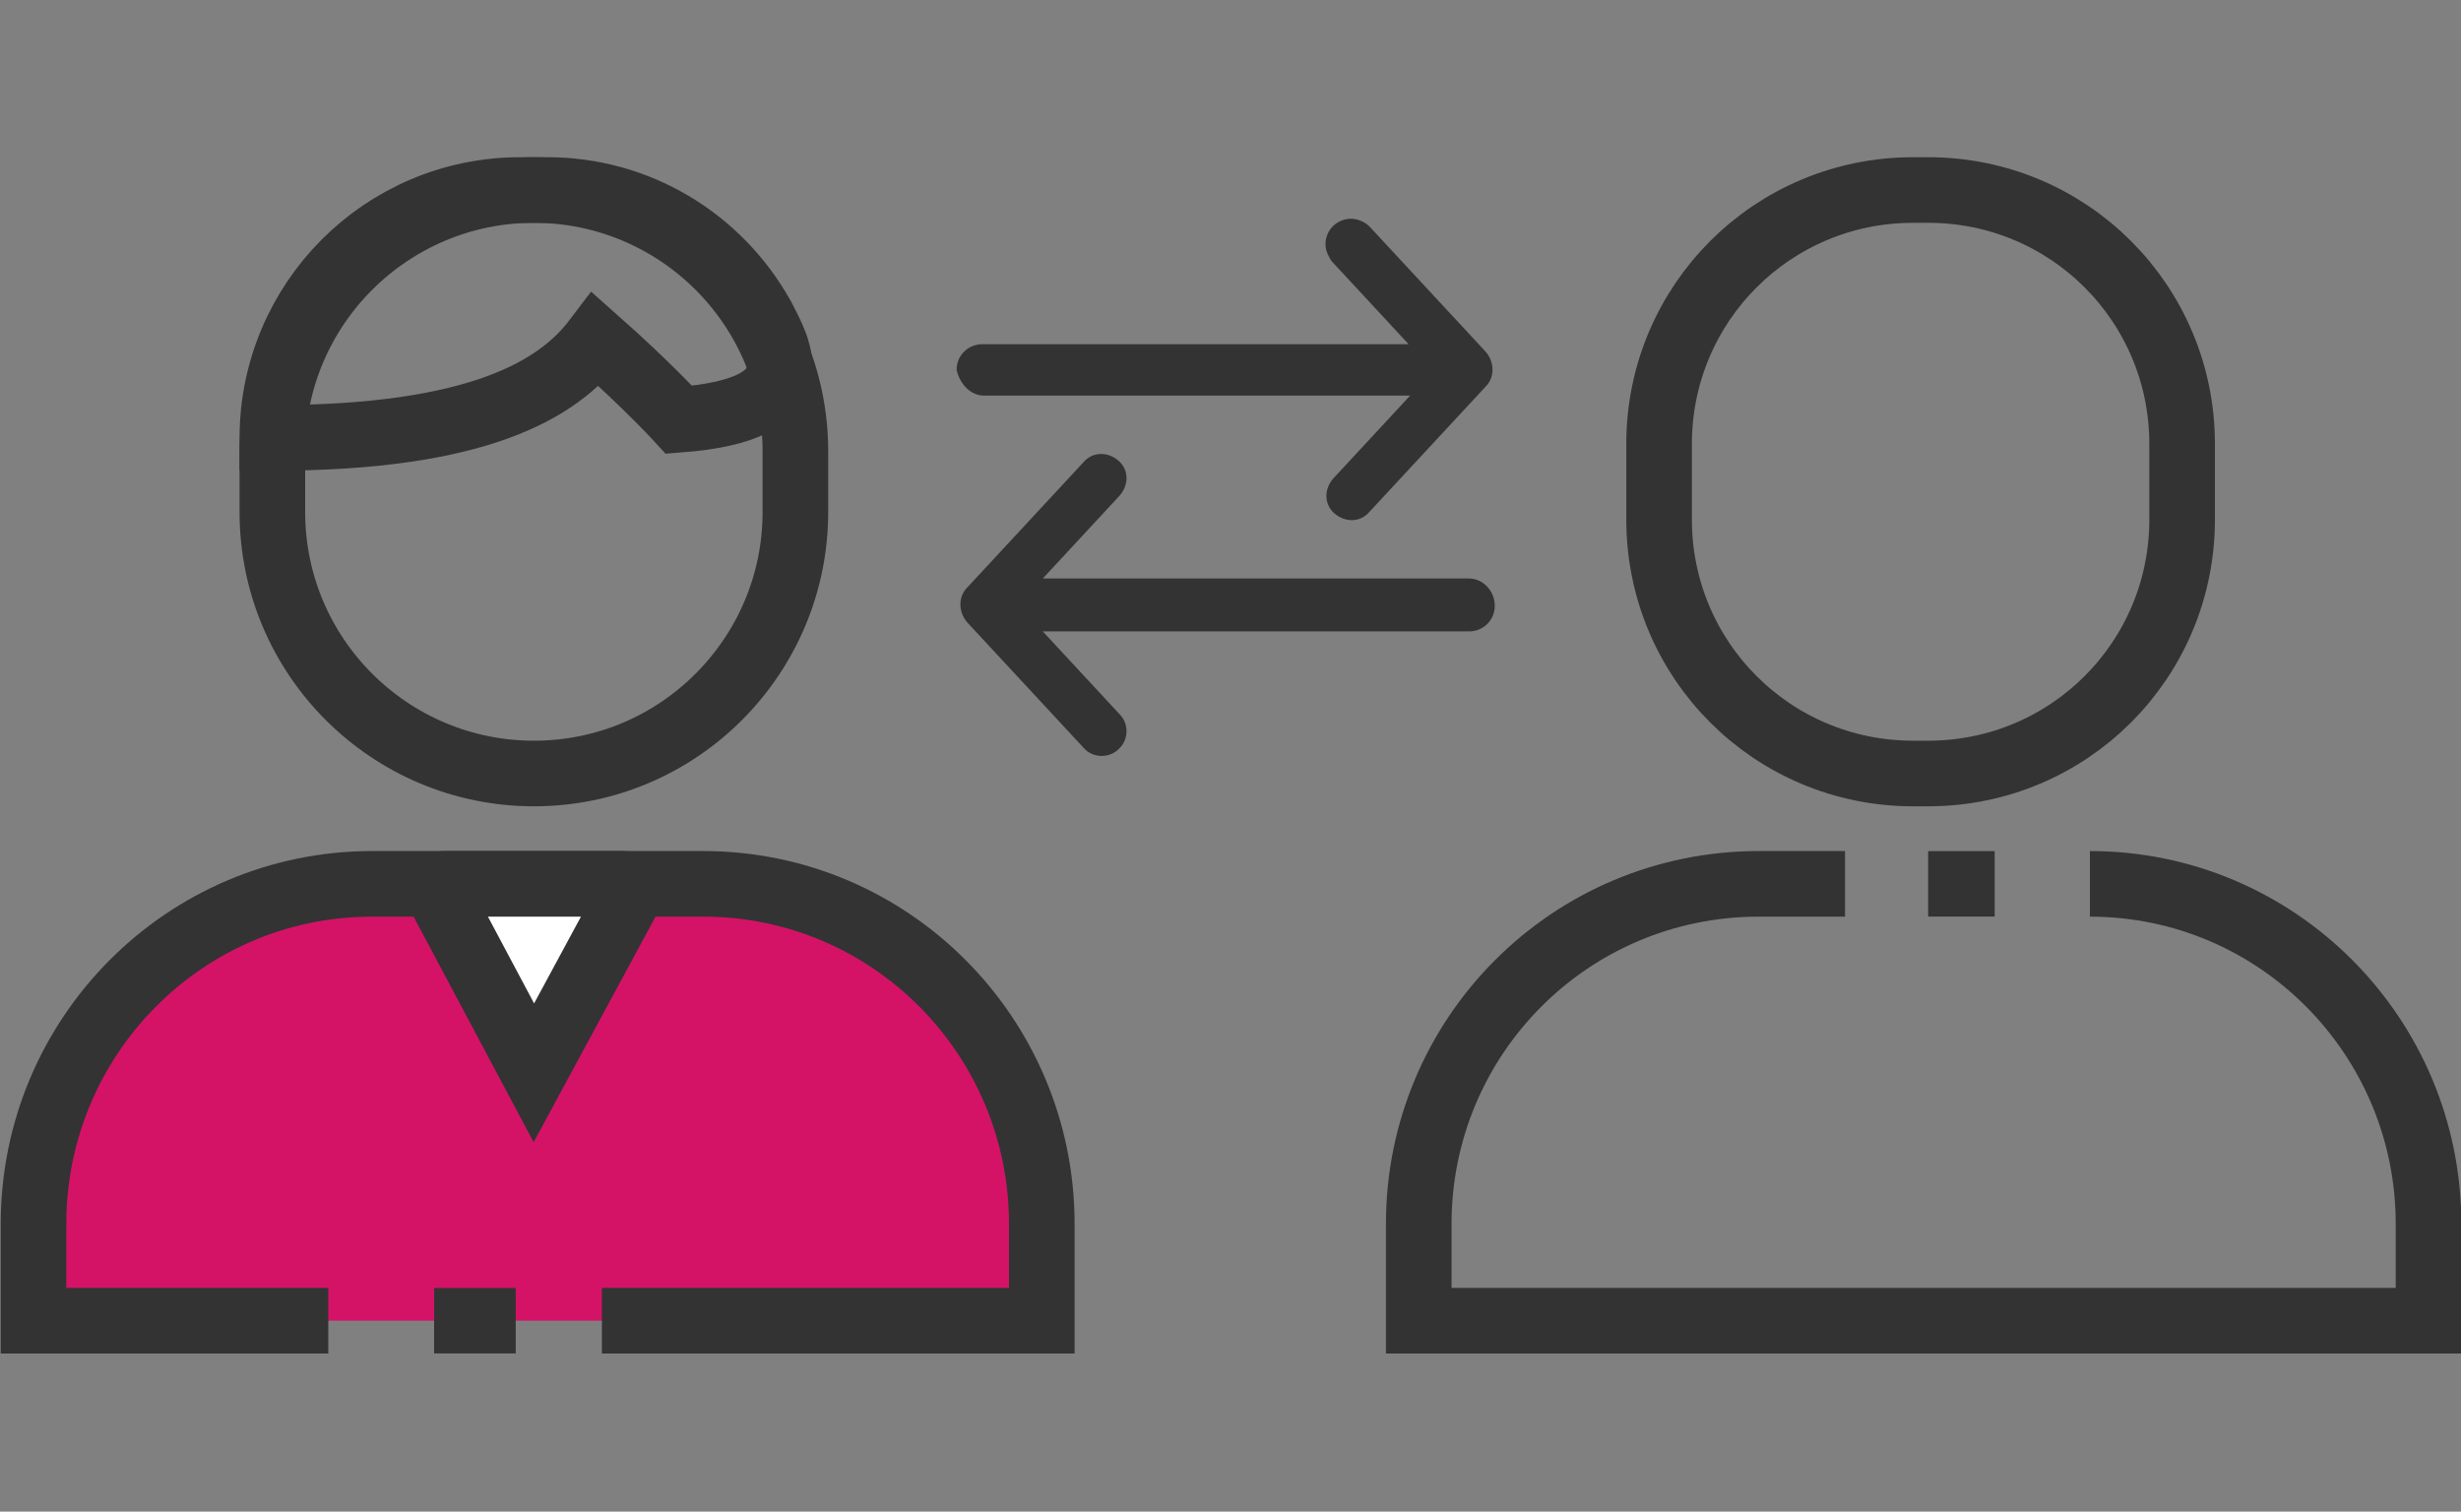 <?xml version="1.0" encoding="utf-8"?>
<!-- Generator: Adobe Illustrator 25.4.1, SVG Export Plug-In . SVG Version: 6.00 Build 0)  -->
<svg version="1.1" id="Layer_1" xmlns="http://www.w3.org/2000/svg" xmlns:xlink="http://www.w3.org/1999/xlink" x="0px" y="0px"
	 viewBox="0 0 162.8 100" style="enable-background:new 0 0 162.8 100;" xml:space="preserve">
<rect x="0" y="0" width="162.8" height="100" fill="#808080" stroke="none"/>
<style type="text/css">
	.st0{fill:none;stroke:#333333;stroke-width:4.34;stroke-miterlimit:2.613;}
	.st1{fill:none;stroke:#333333;stroke-width:4.331;stroke-miterlimit:2.613;}
	.st2{fill:#D41367;}
	.st3{fill:#FFFFFF;stroke:#333333;stroke-width:4.34;stroke-miterlimit:2.613;}
	.st4{fill:#333333;}
</style>
<g id="Relievers" transform="translate(-234.818 -1042.83)">
	<g id="all-caregivers" transform="translate(-676.263 -1040.065)">
		<g id="Group_27" transform="translate(871.998 2085.065)">
			<g id="Group_26" transform="translate(132.935 0)">
				<path id="Path_60" class="st0" d="M28.2,56.3h-5.7C10,56.3,0,66.4,0,78.8v6.4h66.8v-6.4c0-12.4-10-22.5-22.4-22.5"/>
				<line id="Line_7" class="st1" x1="38.1" y1="56.3" x2="33.7" y2="56.3"/>
				<path id="Rectangle_6" class="st0" d="M32.7,10.4h1c9.3,0,16.8,7.5,16.8,16.8v5c0,9.3-7.5,16.8-16.8,16.8h-1
					c-9.3,0-16.8-7.5-16.8-16.8v-5C15.9,17.9,23.4,10.4,32.7,10.4z"/>
			</g>
			<g id="Group_87">
				<path id="Path_61" class="st2" d="M108,85.2H41.3v-6.4c0-12.4,10-22.5,22.4-22.5h21.9C98,56.3,108,66.4,108,78.8L108,85.2z"/>
				<line id="Line_8" class="st1" x1="73.2" y1="85.2" x2="67.8" y2="85.2"/>
				<path id="Path_62" class="st0" d="M60.8,85.2H41.3v-6.4c0-12.4,10-22.5,22.4-22.5h21.9C98,56.3,108,66.4,108,78.8v6.4H78.9"/>
				<path id="Path_63" class="st3" d="M74.4,68.8l6.7-12.4c-0.3,0-0.5-0.1-0.8-0.1H68.8c-0.3,0-0.7,0-1,0.1L74.4,68.8z"/>
				<path id="Path_64" class="st0" d="M89.5,18.8c-2.9-5.2-8.3-8.4-14.2-8.4h-1.8c-9.1,0-16.4,7.4-16.4,16.4c0,0,0,0,0,0
					c13.6,0,18.9-3.2,21.4-6.5c3.5,3.1,5.5,5.3,5.5,5.3C93.2,24.9,90.5,20.8,89.5,18.8z"/>
				<path id="Rectangle_7" class="st0" d="M74.4,10.4L74.4,10.4c9.5,0,17.3,7.7,17.3,17.3v4c0,9.5-7.7,17.3-17.3,17.3l0,0
					c-9.5,0-17.3-7.7-17.3-17.3v-4C57.1,18.1,64.9,10.4,74.4,10.4z"/>
			</g>
		</g>
	</g>
	<path id="arrow-right-arrow-left-regular" class="st4" d="M332,1081.1h-28.2l5.1-5.5c0.6-0.7,0.6-1.7-0.1-2.3
		c-0.7-0.6-1.7-0.6-2.3,0.1l-7.7,8.3c-0.6,0.6-0.6,1.6,0,2.3l7.7,8.3c0.6,0.7,1.7,0.7,2.3,0.1c0.7-0.6,0.7-1.7,0.1-2.3l-5.1-5.5H332
		c0.9,0,1.7-0.7,1.7-1.7C333.7,1081.9,332.9,1081.1,332,1081.1L332,1081.1z M299.9,1069h28.2l-5.1,5.5c-0.6,0.7-0.6,1.7,0.1,2.3
		c0.7,0.6,1.7,0.6,2.3-0.1l7.7-8.3c0.6-0.6,0.6-1.6,0-2.3l-7.7-8.3c-0.3-0.3-0.8-0.5-1.2-0.5c-0.9,0-1.7,0.7-1.7,1.7
		c0,0.4,0.2,0.8,0.4,1.1l5.1,5.5h-28.2c-0.9,0-1.7,0.7-1.7,1.7C298.3,1068.2,299,1069,299.9,1069L299.9,1069z"/>
</g>
</svg>
